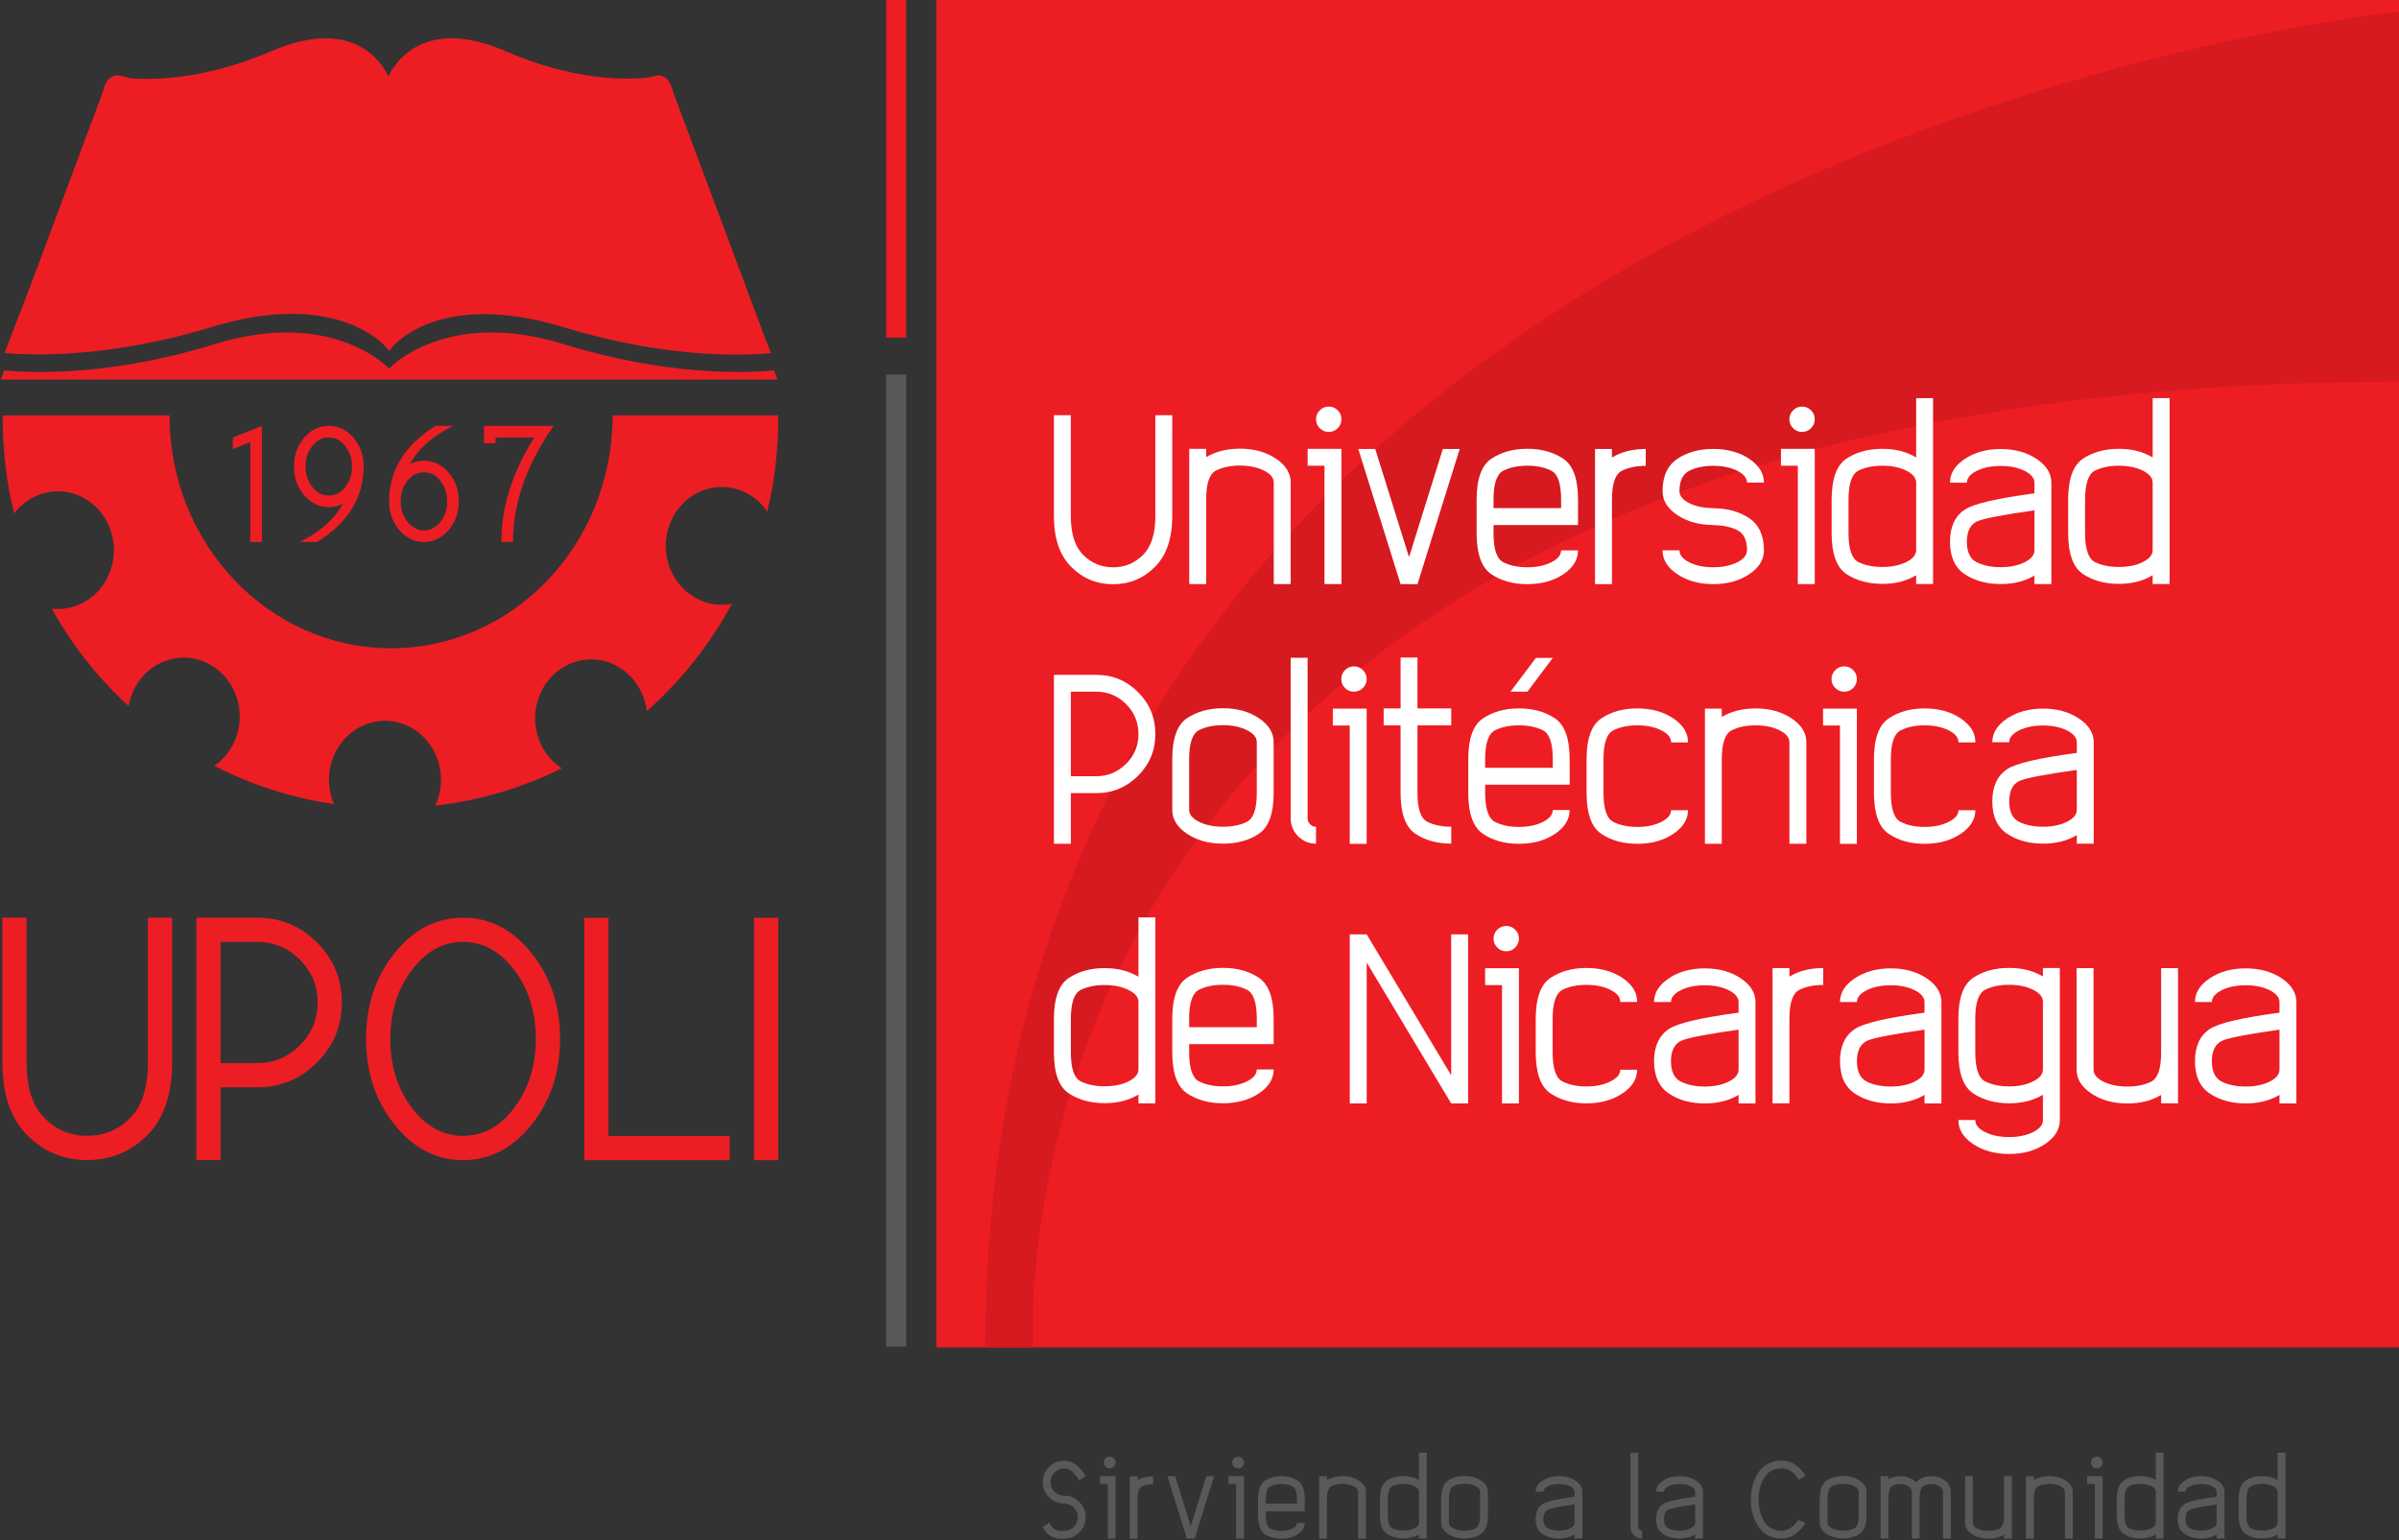 <?xml version="1.0" encoding="UTF-8"?>
<svg width="394.63" height="253.4" version="1.1" viewBox="0 0 420 269.69" xmlns="http://www.w3.org/2000/svg" xmlns:cc="http://creativecommons.org/ns#" xmlns:dc="http://purl.org/dc/elements/1.1/" xmlns:rdf="http://www.w3.org/1999/02/22-rdf-syntax-ns#">
<rect x="0" y="0" width="420" height="269.69" fill="#333333" stroke="none"/>
<defs>
<clipPath id="a">
<path d="m259.29 481.74h110.45v70.925h-110.45v-70.925z"/>
</clipPath>
</defs>
<g transform="translate(-747.14 -557.52)">
<g transform="matrix(3.803 0 0 -3.803 -238.8 2659)" clip-path="url(#a)">
<g transform="translate(295.08 533.46)">
<path d="m0 0h-7.624c0-5.922-4.566-10.721-10.199-10.721-5.635 0-10.2 4.799-10.2 10.721h-7.678v-0.177c0-1.495 0.181-2.947 0.526-4.336 0.474 0.62 1.199 1.017 2.013 1.017 1.424 0 2.578-1.212 2.578-2.708 0-1.501-1.154-2.711-2.578-2.711-0.095 0-0.19 6e-3 -0.281 0.016 0.935-1.682 2.131-3.193 3.536-4.486 0.218 1.268 1.269 2.232 2.536 2.232 1.425 0 2.581-1.215 2.581-2.712 0-0.95-0.468-1.785-1.174-2.268 1.701-0.875 3.559-1.479 5.516-1.764-0.149 0.34-0.234 0.724-0.234 1.126 0 1.498 1.155 2.711 2.579 2.711s2.578-1.213 2.578-2.711c0-0.43-0.095-0.837-0.265-1.197 2.069 0.239 4.031 0.83 5.824 1.719-0.735 0.48-1.225 1.331-1.225 2.305 0 1.494 1.153 2.709 2.578 2.709 1.318 0 2.407-1.038 2.56-2.382 1.58 1.396 2.912 3.069 3.919 4.944-0.151-0.03-0.305-0.046-0.464-0.046-1.421 0-2.578 1.213-2.578 2.71 0 1.496 1.157 2.712 2.578 2.712 0.861 0 1.624-0.444 2.091-1.128 0.333 1.364 0.507 2.786 0.507 4.248v0.177z" fill="#ed1d24"/>
</g>
<g transform="translate(294.43 537.13)">
<path d="m0 0 5e-3 -5e-3 -4.222 11.3s-0.094 0.588-0.551 0.68l-3e-3 4e-3s-9e-3 -2e-3 -0.015-2e-3c-0.041 6e-3 -0.079 0.017-0.127 0.014l-0.383-0.1c-1.01-0.117-3.409-0.178-6.614 1.211-3.872 1.674-5.171-0.696-5.385-1.17-0.216 0.474-1.512 2.844-5.386 1.17-2.911-1.259-5.268-1.339-6.483-1.257v4e-3l-0.552 0.142c-0.588 0.024-0.7-0.696-0.7-0.696l-3.323-8.9-1.228-3.189c1.341-0.126 4.834-0.235 9.553 1.198 5.514 1.674 7.849-0.636 8.156-1.112 0.305 0.476 2.513 2.772 8.024 1.098 4.721-1.437 8.214-1.32 9.555-1.196l-0.321 0.806z" fill="#ed1d24"/>
</g>
<g transform="translate(285.2 536.74)">
<path d="m0 0c4.721-1.461 8.343-1.337 9.684-1.208l0.167-0.423h-35.763l0.164 0.423c1.342-0.129 4.958-0.253 9.683 1.208 5.441 1.685 8.027-1.122 8.027-1.122s2.599 2.807 8.038 1.122" fill="#ed1d24"/>
</g>
<g transform="translate(271.31 527.63)">
<path d="m0 0h-0.535v4.598l-0.801-0.319v0.534l1.336 0.533v-5.346z" fill="#ed1d24"/>
</g>
<g transform="translate(274.39 529.77)">
<path d="m0 0c0.294 0 0.546 0.13 0.756 0.393 0.207 0.261 0.312 0.576 0.312 0.945s-0.105 0.684-0.312 0.943c-0.21 0.262-0.462 0.394-0.756 0.394-0.296 0-0.549-0.132-0.757-0.394-0.209-0.259-0.315-0.574-0.315-0.943s0.106-0.684 0.315-0.945c0.208-0.263 0.461-0.393 0.757-0.393m0.645-0.381c-0.197-0.103-0.411-0.151-0.645-0.151-0.444 0-0.824 0.181-1.135 0.545-0.314 0.365-0.469 0.807-0.469 1.325 0 0.515 0.155 0.958 0.469 1.323 0.311 0.366 0.691 0.548 1.135 0.548 0.442 0 0.822-0.182 1.135-0.548 0.311-0.365 0.469-0.808 0.469-1.323 0-1.428-0.715-2.585-2.14-3.476h-0.802c0.933 0.465 1.592 1.049 1.983 1.757" fill="#ed1d24"/>
</g>
<g transform="translate(278.77 530.84)">
<path d="m0 0c-0.295 0-0.547-0.131-0.757-0.39-0.209-0.261-0.313-0.579-0.313-0.946 0-0.369 0.104-0.684 0.313-0.945 0.21-0.259 0.462-0.393 0.757-0.393 0.294 0 0.549 0.134 0.757 0.393 0.208 0.261 0.311 0.576 0.311 0.945 0 0.367-0.103 0.685-0.311 0.946-0.208 0.259-0.463 0.39-0.757 0.39m-0.646 0.381c0.196 0.103 0.414 0.155 0.646 0.155 0.443 0 0.822-0.184 1.134-0.549 0.314-0.365 0.469-0.806 0.469-1.323 0-0.518-0.155-0.958-0.469-1.325-0.312-0.363-0.691-0.547-1.134-0.547-0.444 0-0.823 0.184-1.136 0.547-0.313 0.367-0.468 0.807-0.468 1.325 0 1.426 0.713 2.585 2.139 3.475h0.802c-0.933-0.461-1.593-1.048-1.983-1.758" fill="#ed1d24"/>
</g>
<g transform="translate(284.74 532.98)">
<path d="m0 0c-1.247-1.781-1.871-3.566-1.871-5.348h-0.535c0 1.607 0.505 3.208 1.516 4.813h-1.782v-0.267h-0.535v0.802h3.207z" fill="#ed1d24"/>
</g>
<g transform="translate(266.06 503.64)">
<path d="m0 0v6.696h1.117v-6.696c-4e-3 -1.454-0.386-2.561-1.145-3.321-0.763-0.763-1.684-1.143-2.763-1.143-1.078 0-1.999 0.38-2.762 1.143-0.759 0.76-1.14 1.867-1.143 3.321v6.696h1.115v-6.696c4e-3 -1.146 0.278-1.989 0.821-2.529 0.542-0.546 1.2-0.82 1.969-0.82 0.77 0 1.429 0.274 1.976 0.82 0.54 0.54 0.811 1.383 0.815 2.529" fill="#ed1d24"/>
</g>
<g transform="translate(269.41 509.22)">
<path d="m0 0v-5.581h1.674c0.77 0 1.427 0.273 1.973 0.819 0.545 0.545 0.817 1.202 0.817 1.972s-0.272 1.428-0.817 1.972c-0.546 0.546-1.203 0.818-1.973 0.818h-1.674zm0-6.696v-3.349h-1.116v11.161h2.79c1.08 0 2-0.382 2.763-1.144 0.762-0.763 1.143-1.683 1.143-2.762 0-1.08-0.381-2-1.143-2.762-0.763-0.763-1.683-1.144-2.763-1.144h-1.674z" fill="#ed1d24"/>
</g>
<g transform="translate(282.94 507.91)">
<path d="m0 0c-0.653 0.871-1.442 1.309-2.369 1.309s-1.716-0.438-2.37-1.309c-0.652-0.873-0.979-1.924-0.979-3.155 0-1.233 0.327-2.284 0.979-3.157 0.654-0.873 1.443-1.308 2.37-1.308s1.716 0.435 2.369 1.308c0.652 0.873 0.979 1.924 0.979 3.157 0 1.231-0.327 2.282-0.979 3.155m0.787 0.789c0.873-1.088 1.308-2.405 1.308-3.944 0-1.542-0.435-2.857-1.308-3.946-0.872-1.091-1.924-1.636-3.156-1.636-1.231 0-2.283 0.545-3.156 1.636-0.872 1.089-1.309 2.404-1.309 3.946 0 1.539 0.437 2.856 1.309 3.944 0.873 1.09 1.925 1.635 3.156 1.635 1.232 0 2.284-0.545 3.156-1.635" fill="#ed1d24"/>
</g>
<g transform="translate(286.15 499.17)">
<path d="m0 0v11.16h1.117v-10.044h5.58v-1.116h-6.697z" fill="#ed1d24"/>
</g>
<path d="m295.08 499.17h-1.115v11.16h1.115v-11.16z" fill="#ed1d24"/>
<path d="m369.74 490.55h-67.381v62.116h67.381v-62.116z" fill="#ed1d24"/>
<g transform="translate(306.82 490.54)">
<path d="m0 0s-3.081 44.468 62.919 44.468v17.05s-65.126-6.567-65.126-61.518h2.207z" fill="#d71920"/>
</g>
<g transform="translate(312.44 528.8)">
<path d="m0 0v4.668h0.779v-4.668c-5e-3 -1.014-0.269-1.787-0.799-2.316-0.531-0.531-1.173-0.797-1.925-0.797-0.753 0-1.395 0.266-1.926 0.797-0.529 0.529-0.795 1.302-0.798 2.316v4.668h0.778v-4.668c3e-3 -0.799 0.193-1.387 0.572-1.764 0.379-0.381 0.837-0.57 1.374-0.57 0.536 0 0.995 0.189 1.377 0.57 0.376 0.377 0.566 0.965 0.568 1.764" fill="#fff"/>
</g>
<g transform="translate(314 531.92)">
<path d="m0 0h0.779v-0.385c0.435 0.261 0.954 0.393 1.556 0.393 0.646 0 1.195-0.152 1.651-0.456 0.456-0.303 0.685-0.67 0.685-1.1v-4.677h-0.78v4.677c0 0.214-0.153 0.398-0.455 0.55-0.303 0.151-0.671 0.228-1.101 0.228-0.431 0-0.798-0.077-1.101-0.228-0.304-0.152-0.455-0.597-0.455-1.336v-3.891h-0.779v6.225z" fill="#fff"/>
</g>
<g transform="translate(320.01 532.87)">
<path d="m0 0c-0.115 0.114-0.173 0.252-0.173 0.413 0 0.16 0.058 0.298 0.173 0.412 0.115 0.113 0.252 0.171 0.413 0.171s0.299-0.058 0.413-0.171c0.113-0.114 0.171-0.252 0.171-0.412 0-0.161-0.058-0.299-0.171-0.413-0.114-0.115-0.252-0.171-0.413-0.171s-0.298 0.056-0.413 0.171m0.997-0.949v-6.226h-0.78v5.448h-0.776v0.778h1.556z" fill="#fff"/>
</g>
<g transform="translate(323.73 525.69)">
<path d="m0 0-1.947 6.225h0.779l1.557-4.98 1.556 4.98h0.777l-1.945-6.225h-0.777z" fill="#fff"/>
</g>
<g transform="translate(331.12 529.58)">
<path d="m0 0c0 0.739-0.151 1.184-0.454 1.336-0.304 0.152-0.671 0.228-1.101 0.228-0.432 0-0.798-0.076-1.102-0.228s-0.455-0.597-0.455-1.336v-0.389h3.112v0.389zm-3.112-1.168v-0.389c3e-3 -0.736 0.155-1.178 0.455-1.326 0.304-0.154 0.67-0.23 1.102-0.23 0.43 0 0.797 0.076 1.101 0.23 0.301 0.148 0.453 0.33 0.454 0.548h0.779c-3e-3 -0.435-0.23-0.801-0.681-1.102-0.455-0.303-1.007-0.453-1.653-0.453-0.648 0-1.196 0.15-1.65 0.453-0.454 0.301-0.683 0.929-0.685 1.88v1.557c0 0.955 0.228 1.583 0.682 1.887 0.456 0.303 1.005 0.455 1.653 0.455 0.646 0 1.196-0.152 1.651-0.455 0.456-0.304 0.683-0.932 0.683-1.887v-1.168h-3.891z" fill="#fff"/>
</g>
<g transform="translate(333.46 529.58)">
<path d="m0 0v-3.89h-0.779v6.224h0.779v-0.393c0.436 0.262 0.956 0.393 1.556 0.393v-0.777c-0.429 0-0.797-0.077-1.102-0.229-0.303-0.152-0.454-0.594-0.454-1.328" fill="#fff"/>
</g>
<g transform="translate(335.79 529.97)">
<path d="m0 0c1e-3 0.694 0.229 1.19 0.684 1.492 0.454 0.303 1.005 0.454 1.65 0.454s1.196-0.151 1.653-0.454c0.45-0.302 0.678-0.667 0.682-1.094h-0.779c-3e-3 0.212-0.154 0.393-0.455 0.545-0.304 0.149-0.67 0.226-1.101 0.226s-0.799-0.077-1.102-0.226c-0.302-0.152-0.453-0.465-0.454-0.943 1e-3 -0.217 0.152-0.401 0.454-0.551 0.303-0.151 0.671-0.227 1.102-0.227v-7e-3c0.645 0 1.196-0.152 1.653-0.456 0.45-0.3 0.678-0.794 0.682-1.481-4e-3 -0.434-0.232-0.802-0.682-1.103-0.457-0.302-1.008-0.454-1.653-0.454s-1.196 0.152-1.65 0.454c-0.455 0.301-0.683 0.669-0.684 1.103h0.778c1e-3 -0.218 0.152-0.402 0.454-0.553 0.303-0.151 0.671-0.226 1.102-0.226s0.797 0.075 1.101 0.226c0.301 0.151 0.452 0.335 0.455 0.553-3e-3 0.472-0.154 0.784-0.455 0.933-0.304 0.15-0.67 0.225-1.101 0.225v9e-3c-0.645 0-1.196 0.152-1.65 0.455-0.455 0.301-0.683 0.667-0.684 1.1" fill="#fff"/>
</g>
<g transform="translate(341.8 532.87)">
<path d="m0 0c-0.115 0.114-0.172 0.252-0.172 0.413 0 0.16 0.057 0.298 0.172 0.412 0.113 0.113 0.251 0.171 0.412 0.171 0.16 0 0.297-0.058 0.413-0.171 0.113-0.114 0.171-0.252 0.171-0.412 0-0.161-0.058-0.299-0.171-0.413-0.116-0.115-0.253-0.171-0.413-0.171-0.161 0-0.299 0.056-0.412 0.171m0.996-0.949v-6.226h-0.779v5.448h-0.777v0.778h1.556z" fill="#fff"/>
</g>
<g transform="translate(344.35 528.03)">
<path d="m0 0c3e-3 -0.732 0.155-1.173 0.456-1.323 0.304-0.151 0.67-0.225 1.102-0.225 0.43 0 0.797 0.074 1.101 0.225 0.3 0.15 0.452 0.332 0.455 0.545v3.121c-3e-3 0.211-0.155 0.392-0.455 0.545-0.304 0.149-0.671 0.225-1.101 0.225-0.432 0-0.798-0.076-1.102-0.225-0.301-0.153-0.453-0.595-0.456-1.331v-1.557zm3.114 6.226h0.778v-8.56h-0.778v0.405c-0.436-0.265-0.955-0.398-1.556-0.398-0.647 0-1.199 0.152-1.656 0.455-0.45 0.3-0.677 0.925-0.679 1.872v1.557c2e-3 0.951 0.229 1.578 0.679 1.879 0.457 0.303 1.009 0.455 1.656 0.455 0.601 0 1.12-0.133 1.556-0.397v2.732z" fill="#fff"/>
</g>
<g transform="translate(352.91 529.09)">
<path d="m0 0c-1.509-0.214-2.395-0.388-2.656-0.517-0.301-0.15-0.453-0.461-0.456-0.934 3e-3 -0.477 0.155-0.79 0.456-0.941 0.303-0.151 0.671-0.226 1.101-0.226 0.429 0 0.798 0.075 1.101 0.226 0.301 0.151 0.452 0.332 0.454 0.545v1.847zm0 1.272c-2e-3 0.214-0.153 0.395-0.454 0.545-0.303 0.152-0.672 0.225-1.101 0.225-0.43 0-0.798-0.073-1.101-0.225-0.301-0.15-0.453-0.331-0.456-0.545h-0.777c2e-3 0.43 0.23 0.793 0.684 1.094 0.454 0.304 1.004 0.455 1.65 0.455s1.196-0.151 1.654-0.455c0.45-0.301 0.678-0.664 0.681-1.094v-4.667h-0.78v0.392c-0.435-0.262-0.953-0.392-1.555-0.392-0.646 0-1.196 0.151-1.65 0.453-0.454 0.301-0.682 0.799-0.684 1.491 2e-3 0.688 0.23 1.182 0.684 1.483 0.397 0.267 1.465 0.517 3.205 0.75v0.49z" fill="#fff"/>
</g>
<g transform="translate(355.24 528.03)">
<path d="m0 0c4e-3 -0.732 0.155-1.173 0.456-1.323 0.304-0.151 0.671-0.225 1.101-0.225s0.797 0.074 1.101 0.225c0.302 0.15 0.452 0.332 0.454 0.545v3.121c-2e-3 0.211-0.152 0.392-0.454 0.545-0.304 0.149-0.671 0.225-1.101 0.225s-0.797-0.076-1.101-0.225c-0.301-0.153-0.452-0.595-0.456-1.331v-1.557zm3.112 6.226h0.78v-8.56h-0.78v0.405c-0.435-0.265-0.954-0.398-1.555-0.398-0.646 0-1.198 0.152-1.654 0.455-0.45 0.3-0.678 0.925-0.681 1.872v1.557c3e-3 0.951 0.231 1.578 0.681 1.879 0.456 0.303 1.008 0.455 1.654 0.455 0.601 0 1.12-0.133 1.555-0.397v2.732z" fill="#fff"/>
</g>
<g transform="translate(308.55 520.74)">
<path d="m0 0v-3.893h1.167c0.537 0 0.995 0.192 1.375 0.571 0.38 0.38 0.571 0.838 0.571 1.375s-0.191 0.996-0.571 1.376-0.838 0.571-1.375 0.571h-1.167zm0-4.671v-2.333h-0.779v7.78h1.946c0.753 0 1.394-0.265 1.927-0.797 0.531-0.532 0.797-1.173 0.797-1.926 0-0.752-0.266-1.393-0.797-1.926-0.533-0.531-1.174-0.798-1.927-0.798h-1.167z" fill="#fff"/>
</g>
<g transform="translate(317.11 518.42)">
<path d="m0 0c0 0.214-0.152 0.398-0.455 0.55-0.305 0.152-0.671 0.228-1.102 0.228-0.43 0-0.798-0.076-1.1-0.228-0.304-0.152-0.457-0.598-0.457-1.336v-2.335c0-0.214 0.153-0.399 0.457-0.551 0.302-0.151 0.67-0.227 1.1-0.227 0.431 0 0.797 0.076 1.102 0.227 0.303 0.152 0.455 0.596 0.455 1.329v2.343zm-3.891-0.786c0 0.954 0.228 1.584 0.682 1.887 0.455 0.303 1.007 0.456 1.652 0.456 0.647 0 1.197-0.153 1.651-0.456 0.456-0.303 0.683-0.67 0.683-1.101v-2.343c0-0.949-0.227-1.576-0.683-1.88-0.454-0.304-1.004-0.454-1.651-0.454-0.645 0-1.197 0.15-1.652 0.454-0.454 0.304-0.682 0.67-0.682 1.102v2.335z" fill="#fff"/>
</g>
<g transform="translate(319.45 514.91)">
<path d="m0 0c0-0.111 0.039-0.2 0.116-0.273 0.075-0.079 0.165-0.117 0.271-0.117v-0.778c-0.32 0-0.596 0.114-0.825 0.342-0.226 0.225-0.339 0.501-0.341 0.826v7.391h0.779v-7.391z" fill="#fff"/>
</g>
<g transform="translate(321.17 520.91)">
<path d="m0 0c-0.115 0.113-0.17 0.25-0.17 0.412 0 0.161 0.055 0.299 0.17 0.412 0.114 0.114 0.252 0.171 0.413 0.171s0.298-0.057 0.412-0.171c0.115-0.113 0.173-0.251 0.173-0.412 0-0.162-0.058-0.299-0.173-0.412-0.114-0.115-0.251-0.171-0.412-0.171s-0.299 0.056-0.413 0.171m0.998-0.951v-6.224h-0.779v5.446h-0.779v0.778h1.558z" fill="#fff"/>
</g>
<g transform="translate(323.73 519.19)">
<path d="m0 0h-0.779v0.778h0.779v2.344h0.777v-2.344h1.556v-0.778h-1.556v-3.107c0-0.738 0.152-1.182 0.455-1.334 0.304-0.151 0.671-0.227 1.101-0.227v-0.778c-0.645 0-1.195 0.15-1.651 0.454s-0.682 0.931-0.682 1.879v3.113z" fill="#fff"/>
</g>
<g transform="translate(328.79 520.74)">
<path d="m0 0 1.168 1.555h0.778l-1.167-1.555h-0.779zm1.946-3.113c0 0.739-0.152 1.184-0.454 1.336-0.303 0.151-0.672 0.227-1.102 0.227s-0.799-0.076-1.1-0.227c-0.305-0.152-0.457-0.597-0.457-1.336v-0.39h3.113v0.39zm-3.113-1.168v-0.39c4e-3 -0.734 0.156-1.177 0.457-1.326 0.301-0.153 0.67-0.229 1.1-0.229s0.799 0.076 1.102 0.229c0.298 0.149 0.452 0.331 0.454 0.549h0.777c-2e-3 -0.434-0.229-0.8-0.679-1.102-0.457-0.304-1.009-0.454-1.654-0.454-0.646 0-1.197 0.15-1.65 0.454-0.455 0.302-0.682 0.928-0.685 1.879v1.558c0 0.955 0.228 1.584 0.684 1.887 0.454 0.303 1.005 0.455 1.651 0.455 0.645 0 1.197-0.152 1.652-0.455s0.681-0.932 0.681-1.887v-1.168h-3.89z" fill="#fff"/>
</g>
<g transform="translate(333.07 516.07)">
<path d="m0 0c4e-3 -0.735 0.154-1.179 0.457-1.327 0.301-0.153 0.669-0.23 1.099-0.23 0.431 0 0.798 0.077 1.102 0.23 0.3 0.148 0.451 0.327 0.455 0.54h0.778c-2e-3 -0.428-0.229-0.791-0.681-1.092-0.456-0.305-1.007-0.455-1.654-0.455s-1.196 0.15-1.65 0.455c-0.453 0.301-0.681 0.927-0.684 1.879v1.556c0 0.955 0.227 1.585 0.684 1.887 0.454 0.304 1.003 0.456 1.65 0.456s1.195-0.152 1.653-0.456c0.455-0.302 0.682-0.67 0.682-1.1v-7e-3h-0.778v7e-3c0 0.214-0.152 0.398-0.455 0.55-0.304 0.151-0.671 0.227-1.102 0.227-0.43 0-0.798-0.076-1.099-0.227-0.305-0.152-0.457-0.598-0.457-1.337v-1.556z" fill="#fff"/>
</g>
<g transform="translate(337.74 519.96)">
<path d="m0 0h0.776v-0.384c0.438 0.26 0.956 0.393 1.558 0.393 0.644 0 1.196-0.152 1.651-0.456 0.457-0.302 0.684-0.67 0.684-1.1v-4.677h-0.779v4.677c0 0.213-0.152 0.397-0.455 0.549-0.302 0.152-0.671 0.228-1.101 0.228s-0.799-0.076-1.101-0.228c-0.304-0.152-0.457-0.597-0.457-1.336v-3.89h-0.776v6.224z" fill="#fff"/>
</g>
<g transform="translate(343.74 520.91)">
<path d="m0 0c-0.114 0.113-0.172 0.25-0.172 0.412 0 0.161 0.058 0.299 0.172 0.412 0.114 0.114 0.25 0.171 0.411 0.171 0.163 0 0.298-0.057 0.412-0.171 0.115-0.113 0.172-0.251 0.172-0.412 0-0.162-0.057-0.299-0.172-0.412-0.114-0.115-0.249-0.171-0.412-0.171-0.161 0-0.297 0.056-0.411 0.171m0.995-0.951v-6.224h-0.778v5.446h-0.778v0.778h1.556z" fill="#fff"/>
</g>
<g transform="translate(346.3 516.07)">
<path d="m0 0c2e-3 -0.735 0.155-1.179 0.455-1.327 0.305-0.153 0.671-0.23 1.102-0.23 0.43 0 0.797 0.077 1.1 0.23 0.3 0.148 0.453 0.327 0.455 0.54h0.778c-2e-3 -0.428-0.229-0.791-0.681-1.092-0.456-0.305-1.007-0.455-1.652-0.455-0.647 0-1.197 0.15-1.651 0.455-0.453 0.301-0.681 0.927-0.685 1.879v1.556c0 0.955 0.229 1.585 0.684 1.887 0.454 0.304 1.005 0.456 1.652 0.456 0.645 0 1.195-0.152 1.652-0.456 0.454-0.302 0.681-0.67 0.681-1.1v-7e-3h-0.778v7e-3c0 0.214-0.151 0.398-0.455 0.55-0.303 0.151-0.67 0.227-1.1 0.227-0.431 0-0.797-0.076-1.102-0.227-0.303-0.152-0.455-0.598-0.455-1.337v-1.556z" fill="#fff"/>
</g>
<g transform="translate(354.86 517.14)">
<path d="m0 0c-1.509-0.215-2.395-0.387-2.658-0.517-0.301-0.15-0.452-0.463-0.454-0.934 2e-3 -0.476 0.153-0.791 0.454-0.941 0.304-0.151 0.671-0.226 1.102-0.226 0.43 0 0.797 0.075 1.101 0.226 0.3 0.15 0.453 0.331 0.455 0.543v1.849zm0 1.273c-2e-3 0.212-0.155 0.393-0.455 0.544-0.304 0.151-0.671 0.226-1.101 0.226-0.431 0-0.798-0.075-1.102-0.226-0.301-0.151-0.452-0.332-0.454-0.544h-0.779c2e-3 0.427 0.231 0.792 0.684 1.092 0.455 0.304 1.004 0.456 1.651 0.456 0.645 0 1.196-0.152 1.653-0.456 0.452-0.3 0.679-0.665 0.682-1.092v-4.669h-0.779v0.392c-0.435-0.261-0.955-0.392-1.556-0.392-0.647 0-1.196 0.15-1.651 0.454-0.453 0.302-0.682 0.798-0.684 1.491 2e-3 0.687 0.231 1.181 0.684 1.483 0.397 0.266 1.466 0.517 3.207 0.749v0.492z" fill="#fff"/>
</g>
<g transform="translate(308.55 504.12)">
<path d="m0 0c3e-3 -0.731 0.154-1.172 0.455-1.322 0.304-0.151 0.671-0.226 1.101-0.226 0.431 0 0.799 0.075 1.1 0.226 0.302 0.15 0.453 0.332 0.457 0.544v3.122c-4e-3 0.212-0.155 0.393-0.457 0.544-0.301 0.149-0.669 0.225-1.1 0.225-0.43 0-0.797-0.076-1.101-0.225-0.301-0.151-0.452-0.594-0.455-1.332v-1.556zm3.113 6.226h0.778v-8.56h-0.778v0.407c-0.435-0.267-0.955-0.398-1.557-0.398-0.645 0-1.196 0.151-1.654 0.454-0.451 0.301-0.678 0.924-0.681 1.871v1.556c3e-3 0.954 0.23 1.578 0.681 1.88 0.458 0.304 1.009 0.456 1.654 0.456 0.602 0 1.122-0.134 1.557-0.397v2.731z" fill="#fff"/>
</g>
<g transform="translate(317.11 505.68)">
<path d="m0 0c0 0.74-0.152 1.186-0.455 1.338-0.305 0.152-0.671 0.227-1.102 0.227-0.43 0-0.798-0.075-1.1-0.227-0.304-0.152-0.457-0.598-0.457-1.338v-0.388h3.114v0.388zm-3.114-1.166v-0.39c3e-3 -0.736 0.156-1.178 0.457-1.326 0.302-0.153 0.67-0.23 1.1-0.23 0.431 0 0.797 0.077 1.102 0.23 0.301 0.148 0.451 0.33 0.455 0.548h0.777c-2e-3 -0.433-0.228-0.799-0.68-1.102-0.456-0.302-1.007-0.454-1.654-0.454-0.645 0-1.195 0.152-1.65 0.454-0.453 0.303-0.681 0.929-0.684 1.88v1.556c0 0.956 0.228 1.586 0.682 1.889 0.455 0.303 1.007 0.454 1.652 0.454 0.647 0 1.197-0.151 1.651-0.454 0.456-0.303 0.683-0.933 0.683-1.889v-1.166h-3.891z" fill="#fff"/>
</g>
<g transform="translate(322.17 508.27)">
<path d="m0 0v-6.486h-0.779v7.782h0.779l3.889-6.487v6.487h0.779v-7.782h-0.779l-3.889 6.486z" fill="#fff"/>
</g>
<g transform="translate(328.18 508.96)">
<path d="m0 0c-0.114 0.114-0.17 0.25-0.17 0.411 0 0.16 0.056 0.298 0.17 0.412 0.115 0.115 0.253 0.171 0.414 0.171s0.298-0.056 0.412-0.171c0.113-0.114 0.172-0.252 0.172-0.412 0-0.161-0.059-0.297-0.172-0.411-0.114-0.117-0.251-0.172-0.412-0.172s-0.299 0.055-0.414 0.172m0.998-0.95v-6.226h-0.779v5.447h-0.778v0.779h1.557z" fill="#fff"/>
</g>
<g transform="translate(330.73 504.12)">
<path d="m0 0c2e-3 -0.736 0.155-1.178 0.454-1.326 0.305-0.153 0.672-0.23 1.102-0.23 0.431 0 0.798 0.077 1.101 0.23 0.302 0.148 0.454 0.327 0.456 0.541h0.777c-2e-3 -0.429-0.228-0.792-0.68-1.094-0.456-0.303-1.007-0.455-1.654-0.455-0.646 0-1.195 0.152-1.65 0.455-0.453 0.302-0.681 0.928-0.685 1.879v1.556c0 0.956 0.23 1.586 0.684 1.889 0.456 0.302 1.005 0.454 1.651 0.454 0.647 0 1.198-0.152 1.652-0.454 0.455-0.303 0.682-0.672 0.682-1.101v-0.01h-0.777v0.01c0 0.213-0.152 0.398-0.456 0.55-0.303 0.152-0.67 0.227-1.101 0.227-0.43 0-0.797-0.075-1.102-0.227-0.302-0.152-0.454-0.598-0.454-1.338v-1.556z" fill="#fff"/>
</g>
<g transform="translate(339.29 505.18)">
<path d="m0 0c-1.511-0.215-2.396-0.388-2.659-0.519-0.3-0.149-0.452-0.461-0.454-0.931 2e-3 -0.48 0.154-0.794 0.454-0.943 0.305-0.151 0.672-0.226 1.102-0.226s0.797 0.075 1.1 0.226c0.302 0.149 0.453 0.331 0.457 0.545v1.848zm0 1.272c-4e-3 0.213-0.155 0.394-0.457 0.545-0.303 0.151-0.67 0.226-1.1 0.226s-0.797-0.075-1.102-0.226c-0.3-0.151-0.452-0.332-0.454-0.545h-0.779c3e-3 0.429 0.232 0.793 0.685 1.093 0.453 0.304 1.004 0.456 1.65 0.456 0.645 0 1.197-0.152 1.654-0.456 0.45-0.3 0.678-0.664 0.68-1.093v-4.669h-0.777v0.392c-0.437-0.261-0.956-0.392-1.557-0.392-0.646 0-1.197 0.152-1.65 0.454-0.453 0.303-0.682 0.799-0.685 1.493 3e-3 0.685 0.232 1.18 0.685 1.48 0.397 0.268 1.465 0.517 3.207 0.753v0.489z" fill="#fff"/>
</g>
<g transform="translate(341.63 505.68)">
<path d="m0 0v-3.89h-0.777v6.226h0.777v-0.394c0.437 0.263 0.954 0.394 1.556 0.394v-0.779c-0.43 0-0.797-0.076-1.103-0.228-0.302-0.151-0.453-0.594-0.453-1.329" fill="#fff"/>
</g>
<g transform="translate(347.85 505.18)">
<path d="m0 0c-1.51-0.215-2.395-0.388-2.659-0.519-0.301-0.149-0.452-0.461-0.454-0.931 2e-3 -0.48 0.153-0.794 0.454-0.943 0.304-0.151 0.672-0.226 1.102-0.226s0.798 0.075 1.1 0.226c0.302 0.149 0.453 0.331 0.457 0.545v1.848zm0 1.272c-4e-3 0.213-0.155 0.394-0.457 0.545s-0.67 0.226-1.1 0.226-0.798-0.075-1.102-0.226c-0.301-0.151-0.452-0.332-0.454-0.545h-0.779c2e-3 0.429 0.23 0.793 0.685 1.093 0.455 0.304 1.003 0.456 1.65 0.456 0.645 0 1.197-0.152 1.652-0.456 0.453-0.3 0.68-0.664 0.682-1.093v-4.669h-0.777v0.392c-0.436-0.261-0.956-0.392-1.557-0.392-0.647 0-1.195 0.152-1.65 0.454-0.455 0.303-0.683 0.799-0.685 1.493 2e-3 0.685 0.23 1.18 0.685 1.48 0.397 0.268 1.466 0.517 3.207 0.753v0.489z" fill="#fff"/>
</g>
<g transform="translate(353.3 506.47)">
<path d="m0 0c0 0.213-0.153 0.395-0.455 0.548-0.304 0.151-0.672 0.227-1.101 0.227-0.43 0-0.799-0.076-1.102-0.228s-0.456-0.597-0.456-1.338v-1.556c4e-3 -0.736 0.155-1.178 0.456-1.326 0.303-0.154 0.672-0.23 1.102-0.23 0.429 0 0.797 0.076 1.101 0.23 0.301 0.148 0.452 0.328 0.455 0.541v3.132zm0-4.289c-0.436-0.261-0.955-0.392-1.556-0.392-0.647 0-1.198 0.153-1.651 0.455-0.454 0.302-0.683 0.928-0.685 1.879v1.556c0 0.957 0.228 1.585 0.683 1.889 0.455 0.303 1.006 0.454 1.653 0.454 0.601 0 1.12-0.131 1.556-0.393v0.387h0.778v-7.006c0-0.43-0.229-0.796-0.683-1.1-0.456-0.304-1.006-0.454-1.651-0.454-0.647 0-1.198 0.15-1.653 0.454s-0.683 0.67-0.683 1.1v9e-3h0.778v-9e-3c0-0.215 0.153-0.398 0.456-0.549s0.672-0.228 1.102-0.228c0.429 0 0.797 0.077 1.101 0.228 0.302 0.151 0.455 0.334 0.455 0.549v1.171z" fill="#fff"/>
</g>
<g transform="translate(359.52 501.79)">
<path d="m0 0h-0.778v0.383c-0.435-0.261-0.954-0.392-1.556-0.392-0.645 0-1.197 0.152-1.652 0.454-0.457 0.305-0.683 0.673-0.683 1.103v4.675h0.779v-4.675c0-0.214 0.151-0.399 0.455-0.551 0.303-0.151 0.67-0.228 1.101-0.228 0.43 0 0.797 0.077 1.101 0.228 0.304 0.152 0.455 0.597 0.455 1.337v3.889h0.778v-6.223z" fill="#fff"/>
</g>
<g transform="translate(364.19 505.18)">
<path d="m0 0c-1.51-0.215-2.396-0.388-2.658-0.519-0.301-0.149-0.452-0.461-0.455-0.931 3e-3 -0.48 0.154-0.794 0.455-0.943 0.304-0.151 0.672-0.226 1.101-0.226 0.431 0 0.797 0.075 1.102 0.226 0.301 0.149 0.452 0.331 0.455 0.545v1.848zm0 1.272c-3e-3 0.213-0.154 0.394-0.455 0.545-0.305 0.151-0.671 0.226-1.102 0.226-0.429 0-0.797-0.075-1.101-0.226-0.301-0.151-0.452-0.332-0.455-0.545h-0.777c1e-3 0.429 0.229 0.793 0.683 1.093 0.455 0.304 1.005 0.456 1.65 0.456 0.647 0 1.198-0.152 1.655-0.456 0.451-0.3 0.677-0.664 0.681-1.093v-4.669h-0.779v0.392c-0.437-0.261-0.956-0.392-1.557-0.392-0.645 0-1.195 0.152-1.65 0.454-0.454 0.303-0.682 0.799-0.683 1.493 1e-3 0.685 0.229 1.18 0.683 1.48 0.398 0.268 1.466 0.517 3.207 0.753v0.489z" fill="#fff"/>
</g>
<path d="m300.97 490.59h-0.922v44.752h0.922v-44.752z" fill="#58595b"/>
<path d="m300.05 552.67h0.922v-15.63h-0.922v15.63z" fill="#ed1d24"/>
<g transform="translate(308.32 483.72)">
<path d="m0 0c0.225-1e-3 0.431-0.097 0.623-0.288 0.193-0.193 0.289-0.426 0.289-0.698 0-0.273-0.096-0.507-0.289-0.7-0.193-0.192-0.426-0.287-0.698-0.287-0.046-5e-3 -0.09-8e-3 -0.133-8e-3 -0.266 0-0.481 0.083-0.648 0.25-0.09 0.089-0.159 0.188-0.206 0.296l0.308 0.2c0.031-0.089 0.08-0.169 0.153-0.242 0.096-0.098 0.229-0.147 0.395-0.147 0.042 0 0.085 3e-3 0.131 9e-3 0.173 0 0.322 0.062 0.444 0.184 0.123 0.123 0.184 0.271 0.184 0.445 0 0.173-0.061 0.322-0.184 0.443-0.122 0.123-0.271 0.184-0.444 0.184h3e-3c-0.277 3e-3 -0.511 0.1-0.702 0.289-0.191 0.193-0.288 0.427-0.288 0.699 0 0.274 0.097 0.505 0.288 0.698 0.193 0.192 0.426 0.288 0.699 0.288 0.3 0 0.559-0.14 0.781-0.421 0.09-0.089 0.158-0.189 0.206-0.296l-0.308-0.2c-0.029 0.089-0.08 0.17-0.152 0.243-0.152 0.211-0.327 0.316-0.527 0.316-0.174 0-0.321-0.061-0.444-0.184-0.124-0.122-0.185-0.271-0.185-0.444 0-0.174 0.061-0.322 0.185-0.445 0.123-0.122 0.295-0.183 0.519-0.184" fill="#58595b"/>
</g>
<g transform="translate(310.15 485.06)">
<path d="m0 0c-0.054 0.053-0.079 0.116-0.079 0.191 0 0.074 0.025 0.137 0.079 0.19 0.052 0.053 0.116 0.079 0.189 0.079 0.075 0 0.138-0.026 0.191-0.079s0.079-0.116 0.079-0.19c0-0.075-0.026-0.138-0.079-0.191-0.053-0.052-0.116-0.079-0.191-0.079-0.073 0-0.137 0.027-0.189 0.079m0.459-0.438v-2.871h-0.359v2.511h-0.358v0.36h0.717z" fill="#58595b"/>
</g>
<g transform="translate(311.62 483.54)">
<path d="m0 0v-1.796h-0.359v2.872h0.359v-0.181c0.2 0.121 0.441 0.181 0.718 0.181v-0.36c-0.2 0-0.368-0.034-0.509-0.103-0.139-0.071-0.209-0.275-0.209-0.613" fill="#58595b"/>
</g>
<g transform="translate(313.89 481.75)">
<path d="m0 0-0.897 2.872h0.36l0.717-2.297 0.718 2.297h0.359l-0.898-2.872h-0.359z" fill="#58595b"/>
</g>
<g transform="translate(316.06 485.06)">
<path d="m0 0c-0.053 0.053-0.079 0.116-0.079 0.191 0 0.074 0.026 0.137 0.079 0.19 0.052 0.053 0.116 0.079 0.19 0.079 0.075 0 0.138-0.026 0.191-0.079s0.079-0.116 0.079-0.19c0-0.075-0.026-0.138-0.079-0.191-0.053-0.052-0.116-0.079-0.191-0.079-0.074 0-0.138 0.027-0.19 0.079m0.46-0.438v-2.871h-0.36v2.511h-0.359v0.36h0.719z" fill="#58595b"/>
</g>
<g transform="translate(318.96 483.54)">
<path d="m0 0c0 0.34-0.07 0.546-0.21 0.615-0.139 0.071-0.309 0.106-0.508 0.106-0.198 0-0.367-0.035-0.508-0.106-0.14-0.069-0.21-0.275-0.21-0.615v-0.181h1.436v0.181zm-1.436-0.54v-0.179c2e-3 -0.34 0.071-0.544 0.21-0.613 0.141-0.069 0.31-0.105 0.508-0.105 0.199 0 0.369 0.036 0.508 0.105 0.14 0.069 0.209 0.154 0.21 0.254h0.359c0-0.2-0.105-0.369-0.313-0.509-0.212-0.139-0.465-0.209-0.764-0.209-0.298 0-0.551 0.07-0.761 0.209-0.209 0.14-0.314 0.429-0.315 0.868v0.719c0 0.44 0.105 0.73 0.314 0.869 0.21 0.141 0.464 0.211 0.762 0.211 0.299 0 0.552-0.07 0.762-0.211 0.211-0.139 0.315-0.429 0.315-0.869v-0.54h-1.795z" fill="#58595b"/>
</g>
<g transform="translate(319.98 484.62)">
<path d="m0 0h0.359v-0.178c0.201 0.121 0.441 0.182 0.718 0.182 0.297 0 0.552-0.07 0.761-0.211 0.211-0.139 0.316-0.309 0.316-0.507v-2.158h-0.359v2.158c0 0.098-0.07 0.183-0.209 0.253-0.141 0.072-0.311 0.106-0.509 0.106-0.199 0-0.367-0.034-0.508-0.106-0.14-0.07-0.21-0.275-0.21-0.615v-1.796h-0.359v2.872z" fill="#58595b"/>
</g>
<g transform="translate(323.14 482.83)">
<path d="m0 0c1e-3 -0.337 0.07-0.541 0.21-0.61s0.309-0.104 0.508-0.104c0.198 0 0.367 0.035 0.508 0.104 0.138 0.069 0.208 0.153 0.209 0.251v1.439c-1e-3 0.099-0.071 0.183-0.209 0.252-0.141 0.071-0.31 0.103-0.508 0.103-0.199 0-0.368-0.032-0.508-0.103-0.14-0.069-0.209-0.274-0.21-0.613v-0.719zm1.435 2.872h0.359v-3.949h-0.359v0.187c-0.201-0.122-0.44-0.183-0.717-0.183-0.299 0-0.553 0.07-0.763 0.21-0.209 0.138-0.314 0.427-0.315 0.863v0.719c1e-3 0.439 0.106 0.727 0.315 0.867 0.21 0.139 0.464 0.209 0.763 0.209 0.277 0 0.516-0.061 0.717-0.182v1.259z" fill="#58595b"/>
</g>
<g transform="translate(327.39 483.91)">
<path d="m0 0c0 0.099-0.07 0.184-0.21 0.255-0.14 0.07-0.31 0.104-0.508 0.104-0.199 0-0.368-0.034-0.508-0.104-0.14-0.071-0.21-0.276-0.21-0.616v-1.078c0-0.1 0.07-0.185 0.21-0.254s0.309-0.105 0.508-0.105c0.198 0 0.368 0.036 0.508 0.105s0.21 0.274 0.21 0.613v1.08zm-1.795-0.361c0 0.44 0.105 0.73 0.315 0.87s0.464 0.211 0.762 0.211 0.552-0.071 0.761-0.211c0.212-0.14 0.316-0.31 0.316-0.509v-1.08c0-0.437-0.104-0.727-0.316-0.867-0.209-0.14-0.463-0.21-0.761-0.21s-0.552 0.07-0.762 0.21-0.315 0.309-0.315 0.508v1.078z" fill="#58595b"/>
</g>
<g transform="translate(331.74 483.32)">
<path d="m0 0c-0.696-0.099-1.105-0.179-1.225-0.238-0.139-0.07-0.21-0.214-0.211-0.431 1e-3 -0.22 0.072-0.365 0.211-0.434 0.139-0.07 0.309-0.105 0.507-0.105 0.199 0 0.369 0.035 0.508 0.105 0.139 0.069 0.209 0.152 0.21 0.251v0.852zm0 0.587c-1e-3 0.098-0.071 0.182-0.21 0.252-0.139 0.068-0.309 0.103-0.508 0.103-0.198 0-0.368-0.035-0.507-0.103-0.139-0.07-0.21-0.154-0.211-0.252h-0.358c1e-3 0.198 0.106 0.366 0.315 0.504 0.209 0.141 0.463 0.211 0.761 0.211 0.299 0 0.553-0.07 0.763-0.211 0.209-0.138 0.313-0.306 0.314-0.504v-2.154h-0.359v0.182c-0.2-0.122-0.44-0.182-0.718-0.182-0.298 0-0.552 0.07-0.761 0.21-0.209 0.139-0.314 0.368-0.315 0.688 1e-3 0.317 0.106 0.545 0.315 0.684 0.184 0.122 0.677 0.238 1.479 0.346v0.226z" fill="#58595b"/>
</g>
<g transform="translate(334.67 482.29)">
<path d="m0 0c1e-3 -0.05 0.018-0.091 0.054-0.125 0.034-0.037 0.076-0.054 0.125-0.054v-0.359c-0.148 0-0.274 0.053-0.38 0.157-0.104 0.104-0.157 0.232-0.158 0.381v3.411h0.359v-3.411z" fill="#58595b"/>
</g>
<g transform="translate(337.29 483.32)">
<path d="m0 0c-0.696-0.099-1.105-0.179-1.227-0.238-0.138-0.07-0.208-0.214-0.209-0.431 1e-3 -0.22 0.071-0.365 0.209-0.434 0.141-0.07 0.31-0.105 0.509-0.105 0.198 0 0.368 0.035 0.508 0.105 0.139 0.069 0.209 0.152 0.21 0.251v0.852zm0 0.587c-1e-3 0.098-0.071 0.182-0.21 0.252-0.14 0.068-0.31 0.103-0.508 0.103-0.199 0-0.368-0.035-0.509-0.103-0.138-0.07-0.208-0.154-0.209-0.252h-0.359c1e-3 0.198 0.107 0.366 0.316 0.504 0.209 0.141 0.463 0.211 0.761 0.211s0.552-0.07 0.763-0.211c0.208-0.138 0.313-0.306 0.315-0.504v-2.154h-0.36v0.182c-0.201-0.122-0.441-0.182-0.718-0.182-0.298 0-0.552 0.07-0.761 0.21-0.209 0.139-0.315 0.368-0.316 0.688 1e-3 0.317 0.107 0.545 0.316 0.684 0.183 0.122 0.676 0.238 1.479 0.346v0.226z" fill="#58595b"/>
</g>
<g transform="translate(342.26 482.3)">
<path d="m0 0c-0.3-0.366-0.624-0.549-0.972-0.549-0.467 0-0.822 0.175-1.067 0.525-0.246 0.352-0.368 0.775-0.368 1.27s0.122 0.918 0.368 1.269c0.245 0.35 0.6 0.525 1.067 0.525 0.348 0 0.664-0.168 0.949-0.506 0.048-0.068 0.092-0.138 0.129-0.211l-0.31-0.172c-0.024 0.045-0.047 0.089-0.073 0.13-0.214 0.267-0.446 0.401-0.695 0.401-0.366 0-0.638-0.14-0.813-0.422-0.176-0.28-0.264-0.618-0.264-1.014 0-0.397 0.088-0.735 0.264-1.015 0.175-0.281 0.447-0.422 0.813-0.422 0.249 0 0.488 0.149 0.719 0.446 0.011 0.017 0.021 0.036 0.032 0.053l0.327-0.14c-0.032-0.057-0.068-0.113-0.106-0.168" fill="#58595b"/>
</g>
<g transform="translate(344.82 483.91)">
<path d="m0 0c0 0.099-0.07 0.184-0.21 0.255-0.14 0.07-0.31 0.104-0.508 0.104-0.2 0-0.368-0.034-0.509-0.104-0.139-0.071-0.208-0.276-0.208-0.616v-1.078c0-0.1 0.069-0.185 0.208-0.254 0.141-0.069 0.309-0.105 0.509-0.105 0.198 0 0.368 0.036 0.508 0.105s0.21 0.274 0.21 0.613v1.08zm-1.796-0.361c0 0.44 0.106 0.73 0.315 0.87 0.211 0.14 0.465 0.211 0.763 0.211s0.552-0.071 0.762-0.211c0.209-0.14 0.315-0.31 0.315-0.509v-1.08c0-0.437-0.106-0.727-0.315-0.867-0.21-0.14-0.464-0.21-0.762-0.21s-0.552 0.07-0.763 0.21c-0.209 0.14-0.315 0.309-0.315 0.508v1.078z" fill="#58595b"/>
</g>
<path d="m349.06 481.75h-0.359v2.154h0.359v-2.154zm-3.232 2.871h0.36v-0.143c0.154 0.096 0.334 0.143 0.539 0.143 0.247 0 0.459-0.07 0.634-0.209 0.033-0.026 0.062-0.053 0.088-0.081 0.024 0.032 0.05 0.058 0.08 0.081 0.174 0.139 0.385 0.209 0.633 0.209s0.46-0.07 0.636-0.209c0.173-0.138 0.261-0.307 0.262-0.505h-0.359c-2e-3 0.098-0.055 0.182-0.158 0.251-0.106 0.07-0.232 0.103-0.381 0.103-0.148 0-0.275-0.033-0.38-0.103-0.104-0.069-0.158-0.273-0.159-0.613v-1.795h-0.358v2.153h0.024v4e-3h-0.024c-2e-3 0.098-0.055 0.182-0.158 0.251-0.106 0.07-0.232 0.103-0.38 0.103-0.15 0-0.277-0.033-0.381-0.103-0.104-0.069-0.157-0.273-0.158-0.613v-1.795h-0.36v2.871z" fill="#58595b"/>
<g transform="translate(351.87 481.75)">
<path d="m0 0h-0.359v0.177c-0.201-0.121-0.441-0.181-0.718-0.181-0.298 0-0.552 0.07-0.763 0.21-0.209 0.14-0.314 0.309-0.314 0.508v2.159h0.359v-2.159c0-0.099 0.069-0.184 0.211-0.254 0.138-0.069 0.308-0.105 0.507-0.105s0.368 0.036 0.508 0.105c0.14 0.07 0.21 0.276 0.21 0.618v1.795h0.359v-2.873z" fill="#58595b"/>
</g>
<g transform="translate(352.52 484.62)">
<path d="m0 0h0.359v-0.178c0.201 0.121 0.44 0.182 0.718 0.182 0.298 0 0.552-0.07 0.762-0.211 0.21-0.139 0.315-0.309 0.315-0.507v-2.158h-0.36v2.158c0 0.098-0.069 0.183-0.208 0.253-0.141 0.072-0.311 0.106-0.509 0.106-0.199 0-0.368-0.034-0.507-0.106-0.141-0.07-0.211-0.275-0.211-0.615v-1.796h-0.359v2.872z" fill="#58595b"/>
</g>
<g transform="translate(355.59 485.06)">
<path d="m0 0c-0.053 0.053-0.079 0.116-0.079 0.191 0 0.074 0.026 0.137 0.079 0.19s0.116 0.079 0.19 0.079 0.138-0.026 0.19-0.079c0.053-0.053 0.08-0.116 0.08-0.19 0-0.075-0.027-0.138-0.08-0.191-0.052-0.052-0.116-0.079-0.19-0.079s-0.137 0.027-0.19 0.079m0.46-0.438v-2.871h-0.36v2.511h-0.359v0.36h0.719z" fill="#58595b"/>
</g>
<g transform="translate(357.06 482.83)">
<path d="m0 0c1e-3 -0.337 0.071-0.541 0.21-0.61 0.14-0.069 0.309-0.104 0.508-0.104 0.198 0 0.368 0.035 0.508 0.104 0.139 0.069 0.208 0.153 0.209 0.251v1.439c-1e-3 0.099-0.07 0.183-0.209 0.252-0.14 0.071-0.31 0.103-0.508 0.103-0.199 0-0.368-0.032-0.508-0.103-0.139-0.069-0.209-0.274-0.21-0.613v-0.719zm1.435 2.872h0.36v-3.949h-0.36v0.187c-0.2-0.122-0.439-0.183-0.717-0.183-0.298 0-0.552 0.07-0.762 0.21-0.209 0.138-0.314 0.427-0.315 0.863v0.719c1e-3 0.439 0.106 0.727 0.315 0.867 0.21 0.139 0.464 0.209 0.762 0.209 0.278 0 0.517-0.061 0.717-0.182v1.259z" fill="#58595b"/>
</g>
<g transform="translate(361.3 483.32)">
<path d="m0 0c-0.696-0.099-1.106-0.179-1.226-0.238-0.138-0.07-0.209-0.214-0.21-0.431 1e-3 -0.22 0.072-0.365 0.21-0.434 0.141-0.07 0.309-0.105 0.507-0.105 0.2 0 0.369 0.035 0.51 0.105 0.138 0.069 0.208 0.152 0.209 0.251v0.852zm0 0.587c-1e-3 0.098-0.071 0.182-0.209 0.252-0.141 0.068-0.31 0.103-0.51 0.103-0.198 0-0.366-0.035-0.507-0.103-0.138-0.07-0.209-0.154-0.21-0.252h-0.359c1e-3 0.198 0.106 0.366 0.316 0.504 0.21 0.141 0.463 0.211 0.76 0.211 0.299 0 0.554-0.07 0.764-0.211 0.208-0.138 0.313-0.306 0.314-0.504v-2.154h-0.359v0.182c-0.201-0.122-0.441-0.182-0.719-0.182-0.297 0-0.55 0.07-0.76 0.21-0.21 0.139-0.315 0.368-0.316 0.688 1e-3 0.317 0.106 0.545 0.316 0.684 0.183 0.122 0.677 0.238 1.479 0.346v0.226z" fill="#58595b"/>
</g>
<g transform="translate(362.67 482.83)">
<path d="m0 0c1e-3 -0.337 0.071-0.541 0.21-0.61 0.14-0.069 0.309-0.104 0.508-0.104 0.198 0 0.368 0.035 0.509 0.104 0.138 0.069 0.207 0.153 0.208 0.251v1.439c-1e-3 0.099-0.07 0.183-0.208 0.252-0.141 0.071-0.311 0.103-0.509 0.103-0.199 0-0.368-0.032-0.508-0.103-0.139-0.069-0.209-0.274-0.21-0.613v-0.719zm1.435 2.872h0.36v-3.949h-0.36v0.187c-0.2-0.122-0.439-0.183-0.717-0.183-0.299 0-0.553 0.07-0.763 0.21-0.208 0.138-0.313 0.427-0.314 0.863v0.719c1e-3 0.439 0.106 0.727 0.314 0.867 0.21 0.139 0.464 0.209 0.763 0.209 0.278 0 0.517-0.061 0.717-0.182v1.259z" fill="#58595b"/>
</g>
</g>
</g>
</svg>
